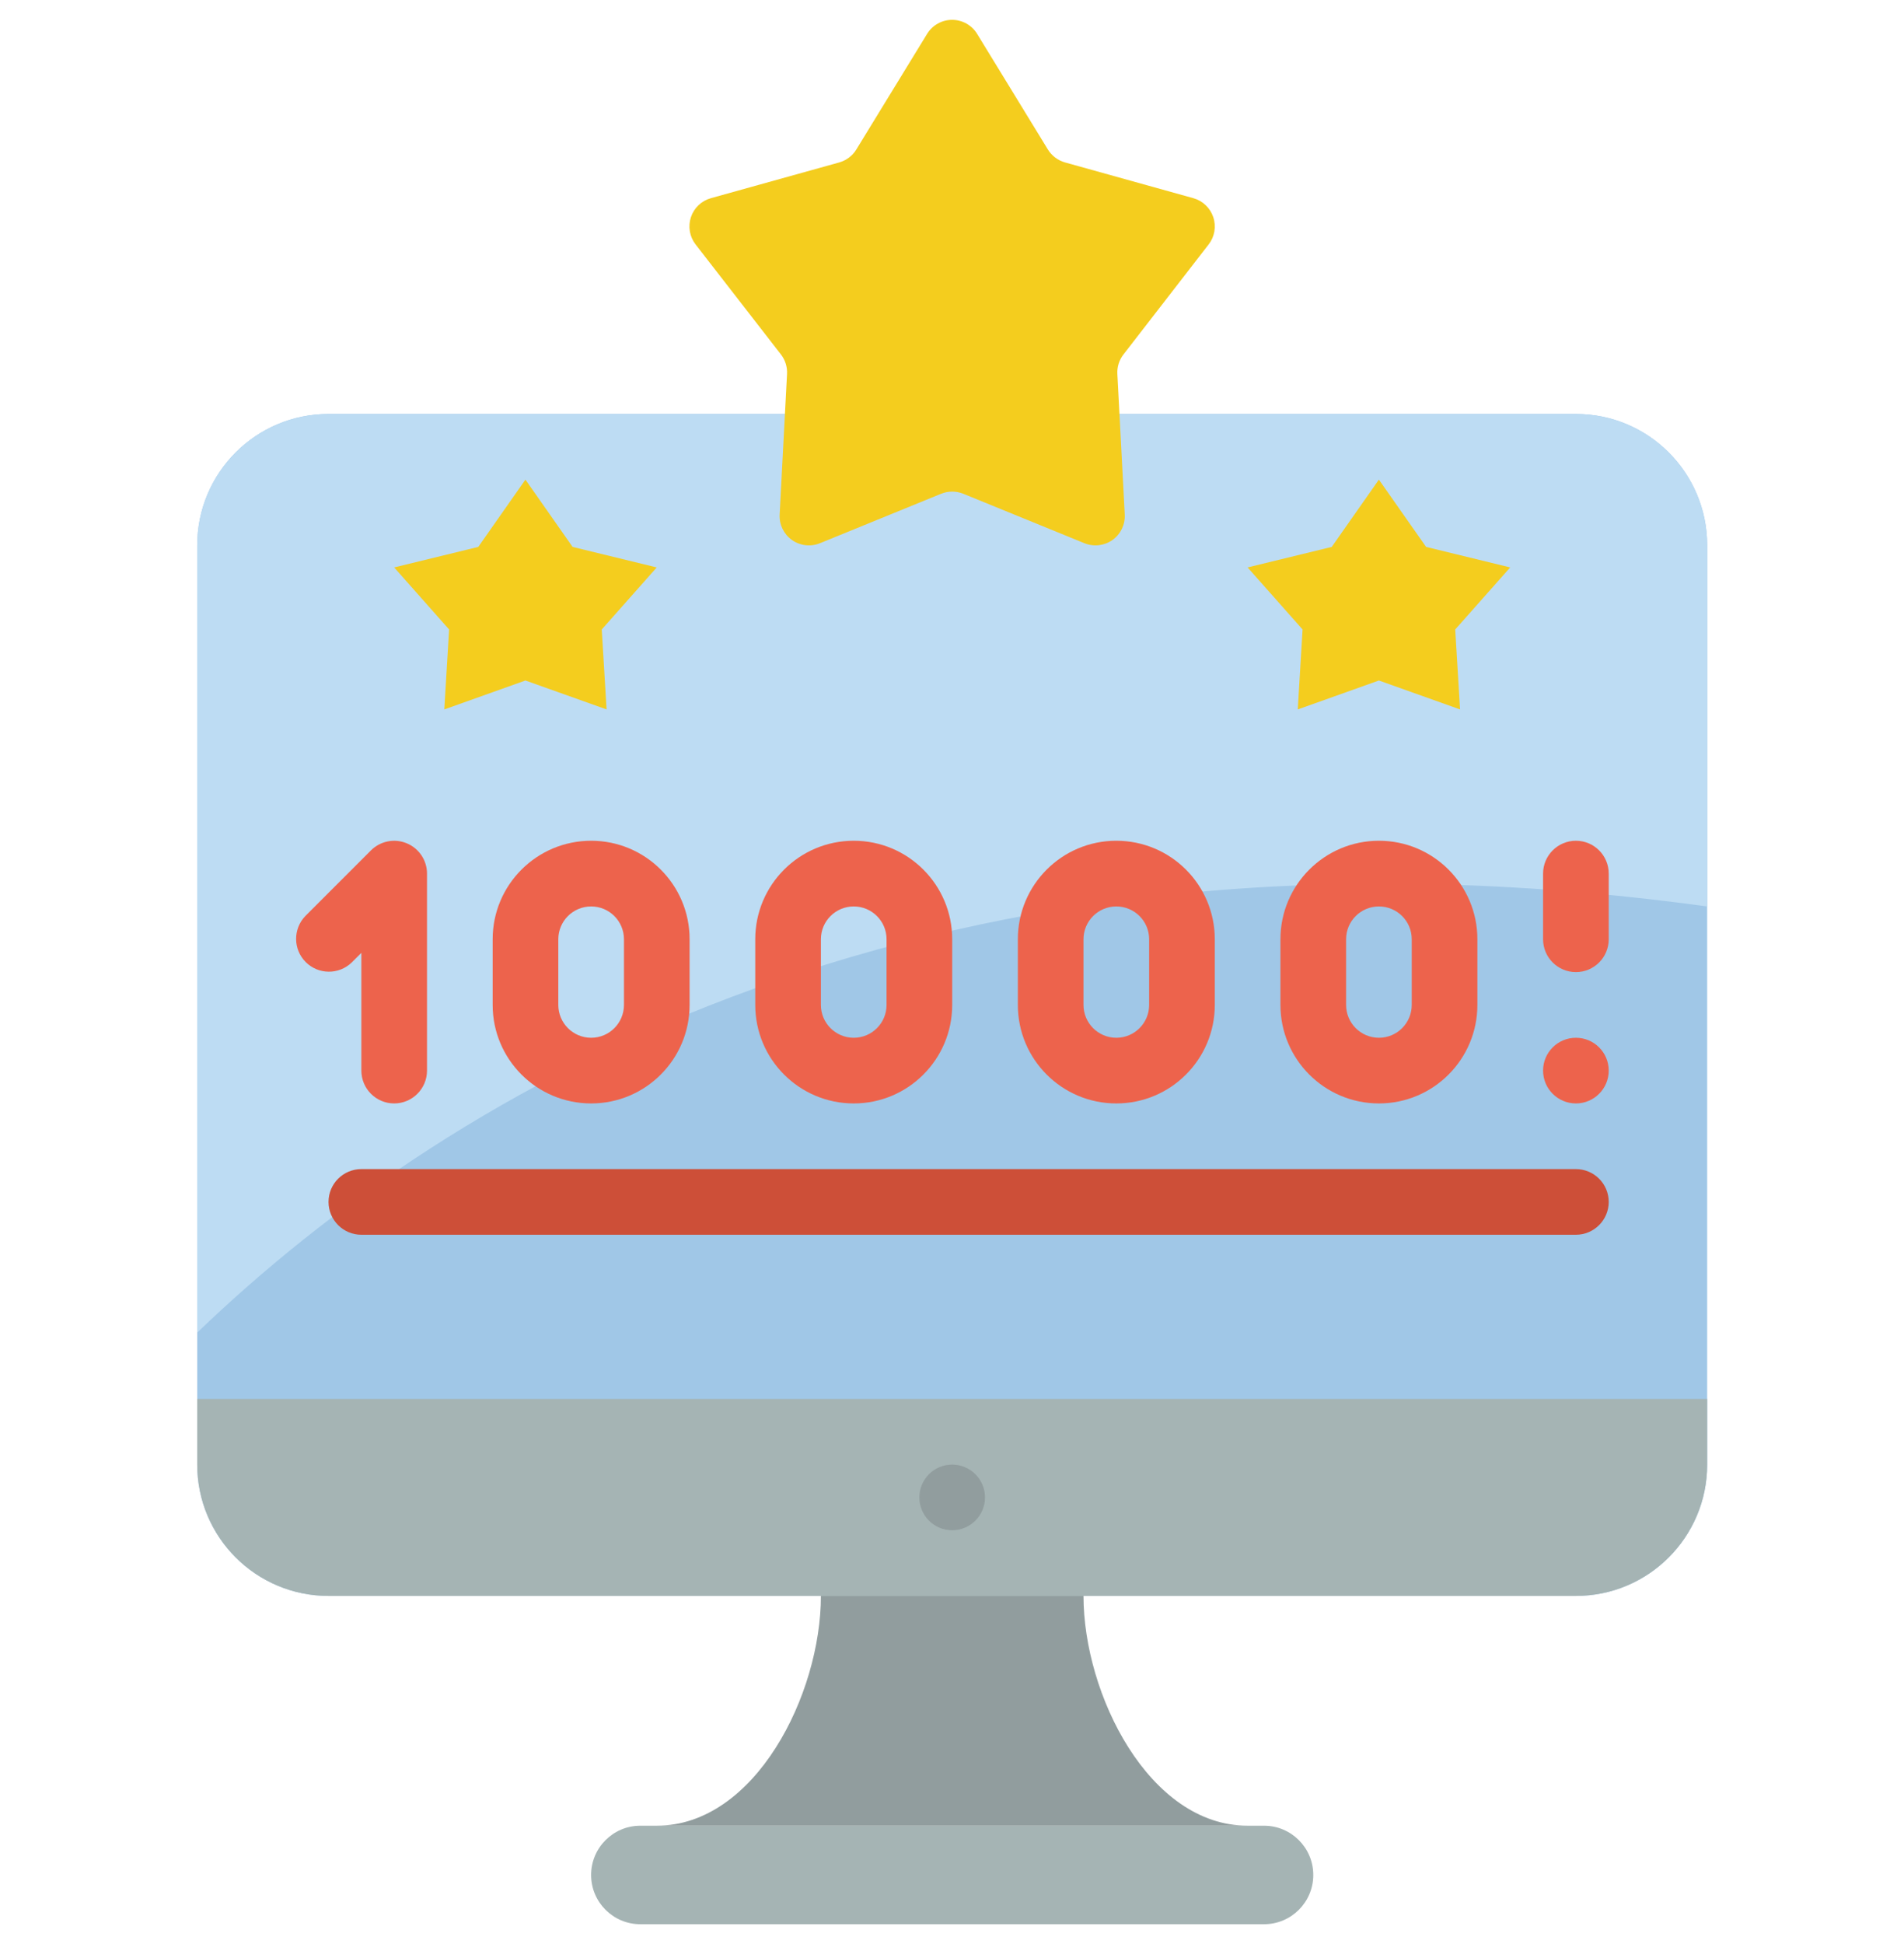 <svg width="48" height="49" viewBox="0 0 48 49" fill="none" xmlns="http://www.w3.org/2000/svg">
<g clip-path="url(#clip0_159_450)">
<path d="M8.282 10.434H39.728C41.556 10.434 43.038 11.916 43.038 13.744V36.915C43.038 38.743 41.556 40.225 39.728 40.225H8.282C6.454 40.225 4.972 38.743 4.972 36.915V13.744C4.972 11.916 6.454 10.434 8.282 10.434Z" fill="#A0C7E7"/>
<path d="M43.038 13.744V22.847C23.393 20.157 11.344 27.464 4.972 33.588V13.744C4.972 11.916 6.454 10.434 8.282 10.434H39.728C41.556 10.434 43.038 11.916 43.038 13.744Z" fill="#BDDCF3"/>
<path d="M43.038 35.26V36.915C43.038 38.743 41.556 40.225 39.728 40.225H8.282C6.454 40.225 4.972 38.743 4.972 36.915V35.26H43.038Z" fill="#A5B4B4"/>
<path d="M34.762 12.089L35.952 13.785L38.072 14.302L36.686 15.866L36.808 17.881L34.762 17.152L32.717 17.881L32.838 15.866L31.452 14.302L33.573 13.785L34.762 12.089Z" fill="#F4CD1E"/>
<path d="M13.246 12.089L14.435 13.785L16.556 14.302L15.17 15.866L15.292 17.881L13.246 17.152L11.201 17.881L11.322 15.866L9.937 14.302L12.057 13.785L13.246 12.089Z" fill="#F4CD1E"/>
<path d="M24.832 37.742C24.832 38.199 24.461 38.57 24.004 38.57C23.547 38.57 23.177 38.199 23.177 37.742C23.177 37.285 23.547 36.915 24.004 36.915C24.461 36.915 24.832 37.285 24.832 37.742Z" fill="#919D9E"/>
<path d="M16.143 46.017H31.867C32.552 46.017 33.108 46.573 33.108 47.259C33.108 47.944 32.552 48.5 31.867 48.5H16.143C15.458 48.5 14.902 47.944 14.902 47.259C14.902 46.573 15.458 46.017 16.143 46.017Z" fill="#A5B4B4"/>
<path d="M16.557 46.017C19.039 46.017 20.695 42.707 20.695 40.225H27.315C27.315 42.707 28.97 46.017 31.452 46.017H16.557Z" fill="#919D9E"/>
<path d="M9.937 27.812C9.48 27.812 9.11 27.441 9.11 26.984V24.017L8.867 24.259C8.543 24.573 8.026 24.568 7.707 24.249C7.388 23.93 7.384 23.414 7.697 23.089L9.352 21.434C9.589 21.197 9.945 21.127 10.254 21.255C10.563 21.383 10.765 21.684 10.765 22.019V26.984C10.765 27.441 10.394 27.812 9.937 27.812Z" fill="#ED634C"/>
<path d="M14.903 27.812C13.531 27.812 12.42 26.7 12.42 25.329V23.674C12.42 22.303 13.531 21.191 14.903 21.191C16.274 21.191 17.385 22.303 17.385 23.674V25.329C17.385 26.7 16.274 27.812 14.903 27.812ZM14.903 22.847C14.446 22.847 14.075 23.217 14.075 23.674V25.329C14.075 25.786 14.446 26.157 14.903 26.157C15.36 26.157 15.73 25.786 15.73 25.329V23.674C15.73 23.217 15.36 22.847 14.903 22.847Z" fill="#ED634C"/>
<path d="M21.523 27.812C20.151 27.812 19.04 26.7 19.04 25.329V23.674C19.04 22.303 20.151 21.191 21.523 21.191C22.894 21.191 24.005 22.303 24.005 23.674V25.329C24.005 26.7 22.894 27.812 21.523 27.812ZM21.523 22.847C21.065 22.847 20.695 23.217 20.695 23.674V25.329C20.695 25.786 21.065 26.157 21.523 26.157C21.98 26.157 22.35 25.786 22.35 25.329V23.674C22.35 23.217 21.98 22.847 21.523 22.847Z" fill="#ED634C"/>
<path d="M34.763 27.812C33.392 27.812 32.28 26.7 32.28 25.329V23.674C32.28 22.303 33.392 21.191 34.763 21.191C36.134 21.191 37.245 22.303 37.245 23.674V25.329C37.245 26.7 36.134 27.812 34.763 27.812ZM34.763 22.847C34.306 22.847 33.935 23.217 33.935 23.674V25.329C33.935 25.786 34.306 26.157 34.763 26.157C35.22 26.157 35.59 25.786 35.59 25.329V23.674C35.59 23.217 35.22 22.847 34.763 22.847Z" fill="#ED634C"/>
<path d="M28.142 27.812C26.771 27.812 25.66 26.7 25.66 25.329V23.674C25.66 22.303 26.771 21.191 28.142 21.191C29.514 21.191 30.625 22.303 30.625 23.674V25.329C30.625 26.7 29.514 27.812 28.142 27.812ZM28.142 22.847C27.686 22.847 27.315 23.217 27.315 23.674V25.329C27.315 25.786 27.686 26.157 28.142 26.157C28.6 26.157 28.97 25.786 28.97 25.329V23.674C28.97 23.217 28.6 22.847 28.142 22.847Z" fill="#ED634C"/>
<path d="M40.556 26.984C40.556 27.441 40.186 27.812 39.729 27.812C39.272 27.812 38.901 27.441 38.901 26.984C38.901 26.527 39.272 26.157 39.729 26.157C40.186 26.157 40.556 26.527 40.556 26.984Z" fill="#ED634C"/>
<path d="M39.729 24.502C39.272 24.502 38.901 24.131 38.901 23.674V22.019C38.901 21.562 39.272 21.191 39.729 21.191C40.186 21.191 40.556 21.562 40.556 22.019V23.674C40.556 24.131 40.186 24.502 39.729 24.502Z" fill="#ED634C"/>
<path d="M39.728 31.122H9.11C8.653 31.122 8.282 30.751 8.282 30.294C8.282 29.837 8.653 29.467 9.11 29.467H39.728C40.185 29.467 40.556 29.837 40.556 30.294C40.556 30.751 40.185 31.122 39.728 31.122Z" fill="#CD4F38"/>
<path d="M24.635 0.856L26.417 3.768C26.515 3.927 26.669 4.043 26.849 4.094L30.084 4.995C30.321 5.061 30.51 5.241 30.587 5.475C30.665 5.709 30.621 5.966 30.47 6.161L28.322 8.935C28.213 9.076 28.158 9.253 28.169 9.431L28.355 12.968C28.369 13.221 28.252 13.463 28.046 13.61C27.84 13.756 27.573 13.787 27.339 13.692L24.284 12.445C24.105 12.373 23.905 12.373 23.726 12.445L20.671 13.692C20.436 13.787 20.17 13.756 19.964 13.61C19.758 13.463 19.641 13.221 19.655 12.968L19.841 9.431C19.852 9.253 19.797 9.076 19.688 8.935L17.536 6.161C17.385 5.966 17.341 5.709 17.418 5.475C17.495 5.241 17.684 5.061 17.922 4.995L21.157 4.094C21.337 4.043 21.491 3.927 21.588 3.768L23.371 0.856C23.505 0.635 23.744 0.5 24.003 0.5C24.261 0.5 24.501 0.635 24.635 0.856Z" fill="#F4CD1E"/>
</g>
<defs>
<clipPath id="clip0_159_450">
<rect width="48" height="48" fill="white" transform="translate(0 0.5)"/>
</clipPath>
</defs>
</svg>
